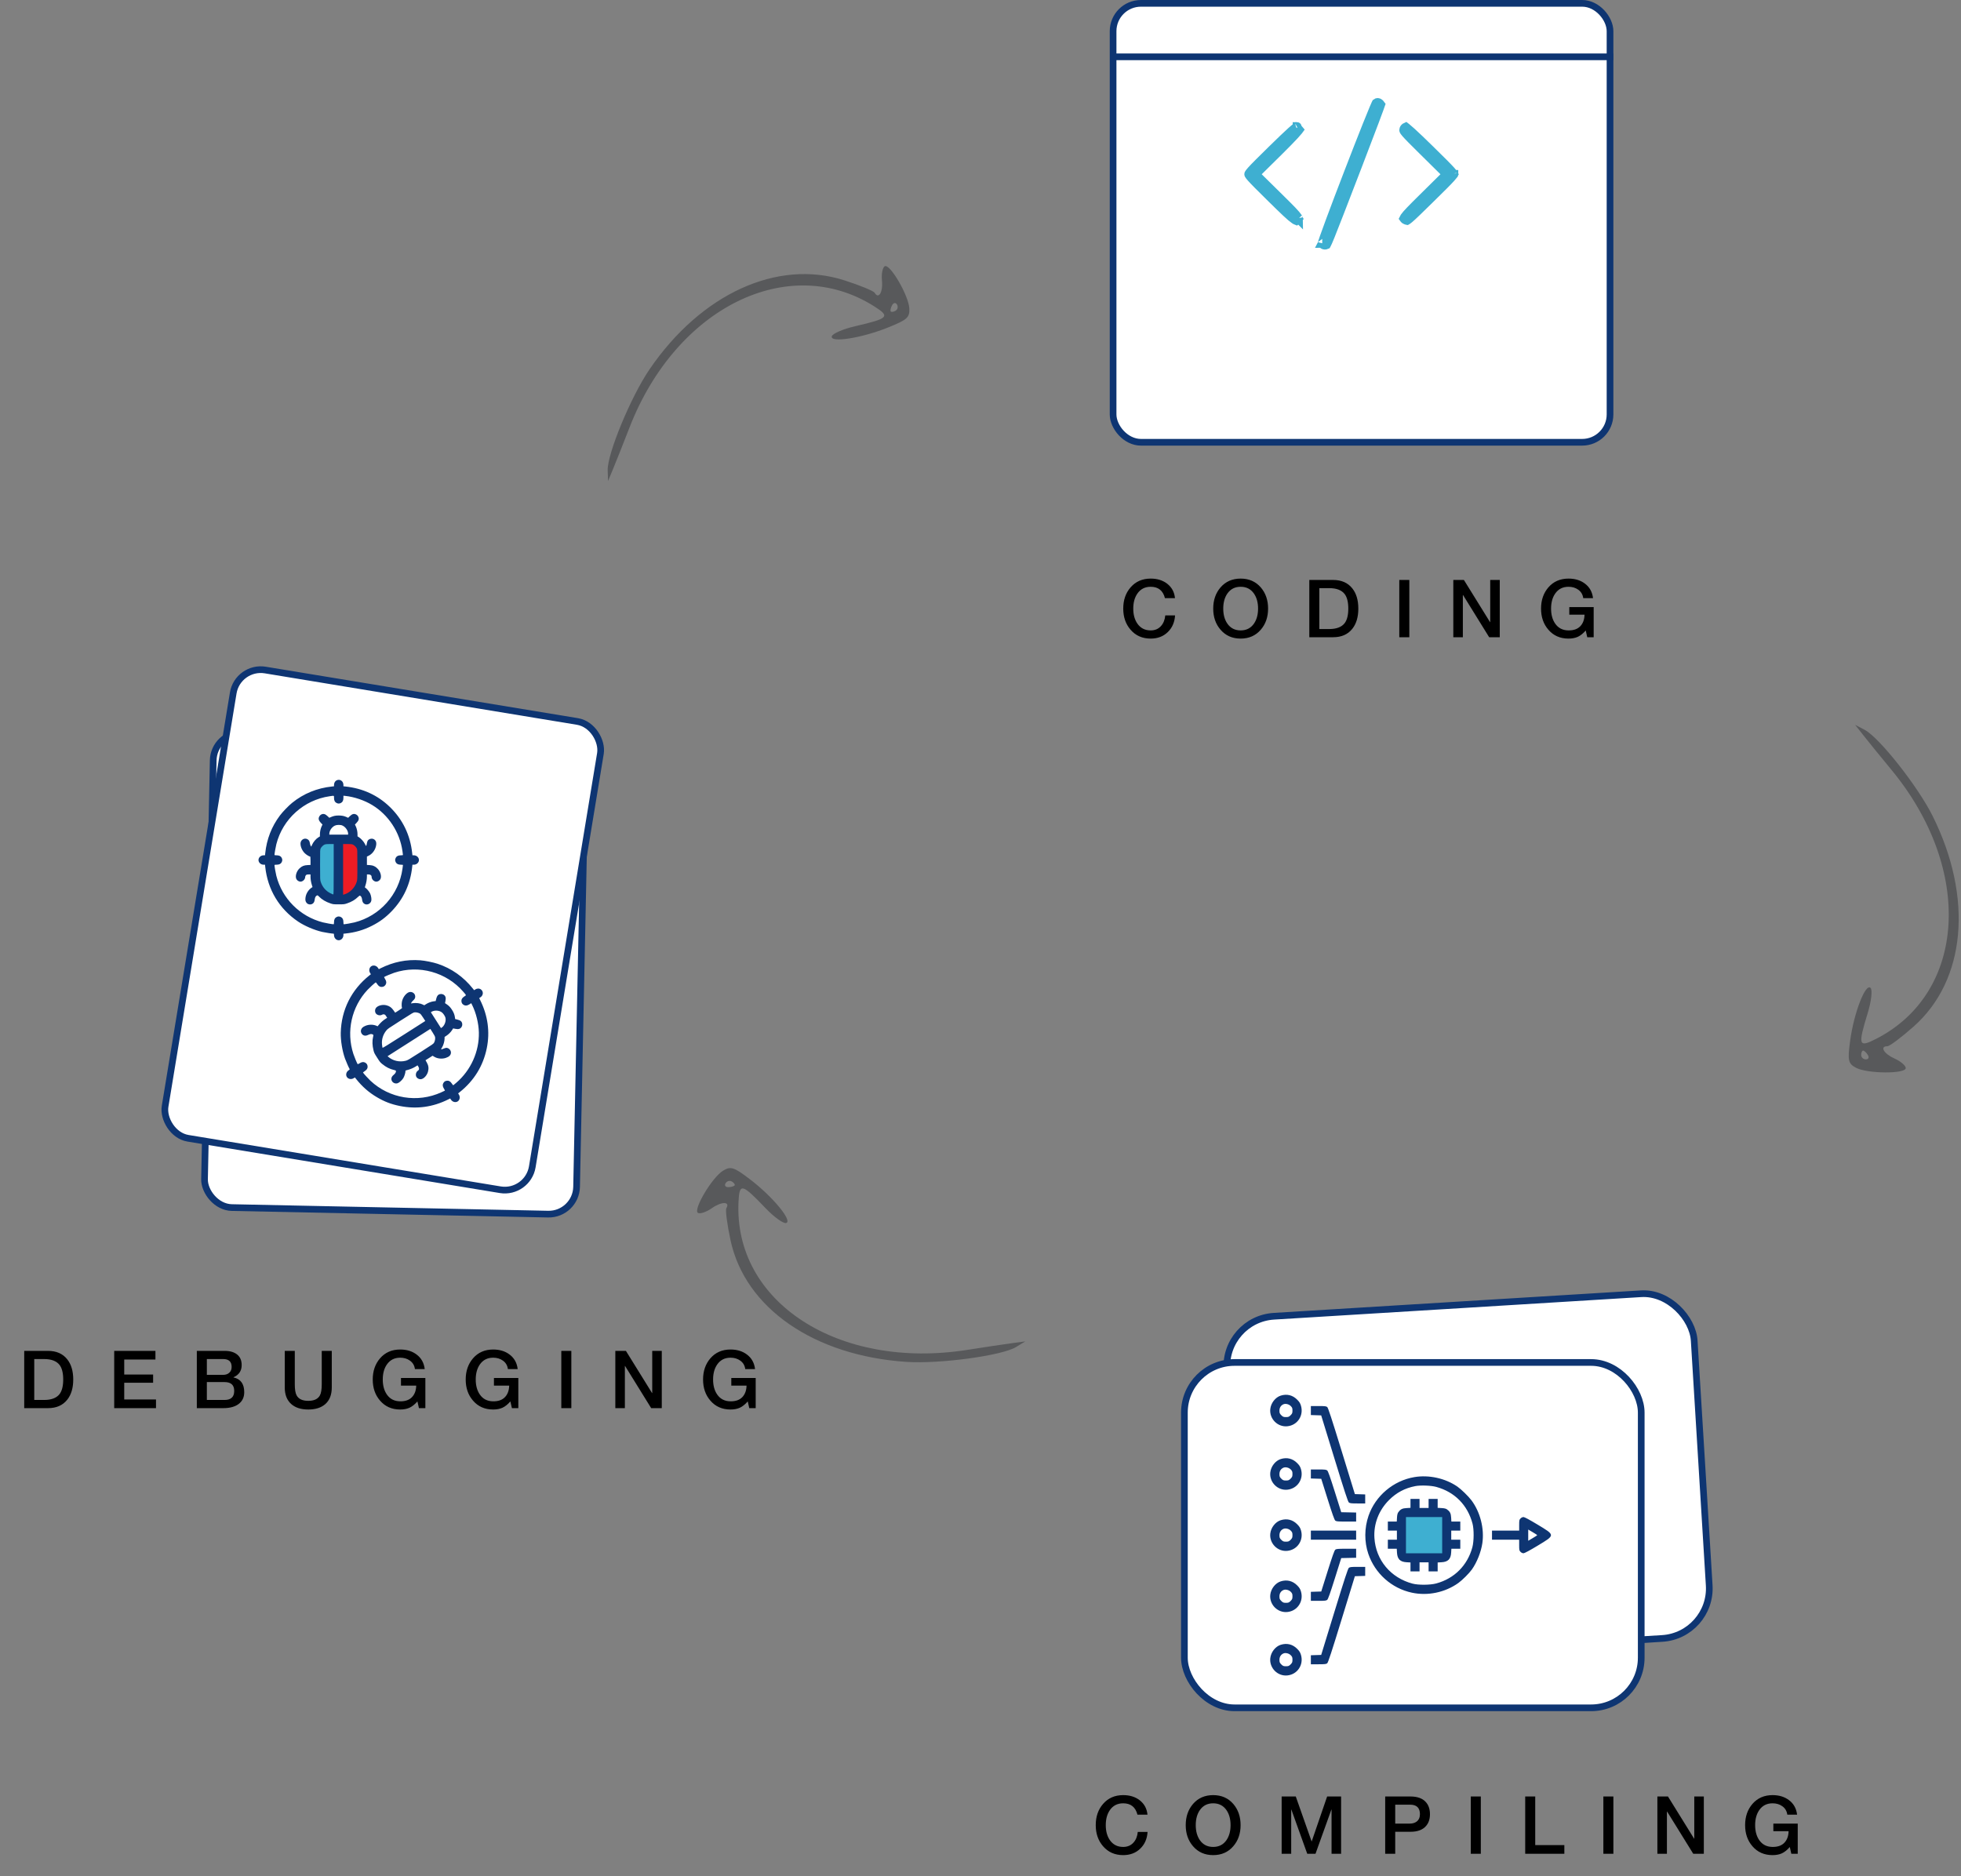 <svg width="440" height="421" viewBox="0 0 440 421" fill="none" xmlns="http://www.w3.org/2000/svg">
<rect x="0" y="0" width="440" height="421" fill="#808080" stroke="none"/>
<path d="M7.685 304.985L7.685 314.165L9.899 314.165C11.531 314.165 12.689 313.721 13.373 312.833C13.913 312.113 14.183 311.027 14.183 309.575C14.183 308.123 13.913 307.037 13.373 306.317C12.689 305.429 11.531 304.985 9.899 304.985L7.685 304.985ZM5.435 316.001L5.435 303.149L10.763 303.149C12.647 303.149 14.087 303.779 15.083 305.039C15.983 306.167 16.433 307.679 16.433 309.575C16.433 311.471 15.983 312.983 15.083 314.111C14.087 315.371 12.647 316.001 10.763 316.001L5.435 316.001ZM25.625 316.001L25.625 303.149L34.877 303.149L34.877 305.093L27.875 305.093L27.875 308.459L34.355 308.459L34.355 310.295L27.875 310.295L27.875 314.057L35.003 314.057L35.003 316.001L25.625 316.001ZM46.413 310.151L46.413 314.165L50.391 314.165C51.831 314.165 52.551 313.487 52.551 312.131C52.551 310.811 51.831 310.151 50.391 310.151L46.413 310.151ZM44.163 316.001L44.163 303.149L50.409 303.149C51.597 303.149 52.527 303.419 53.199 303.959C53.883 304.499 54.225 305.291 54.225 306.335C54.225 307.631 53.613 308.543 52.389 309.071L52.389 309.107C53.997 309.455 54.801 310.559 54.801 312.419C54.801 313.487 54.429 314.333 53.685 314.957C52.857 315.653 51.651 316.001 50.067 316.001L44.163 316.001ZM46.413 304.985L46.413 308.531L50.085 308.531C50.637 308.531 51.087 308.375 51.435 308.063C51.795 307.751 51.975 307.313 51.975 306.749C51.975 305.573 51.345 304.985 50.085 304.985L46.413 304.985ZM63.893 311.375L63.893 303.149L66.143 303.149L66.143 310.637C66.143 311.801 66.281 312.635 66.557 313.139C67.001 313.955 67.871 314.363 69.167 314.363C70.463 314.363 71.333 313.955 71.777 313.139C72.053 312.635 72.191 311.801 72.191 310.637L72.191 303.149L74.441 303.149L74.441 311.375C74.441 312.983 73.961 314.219 73.001 315.083C72.077 315.899 70.799 316.307 69.167 316.307C67.535 316.307 66.263 315.899 65.351 315.083C64.379 314.219 63.893 312.983 63.893 311.375ZM95.441 309.233L95.441 316.001L94.001 316.001L93.659 314.489C93.071 315.161 92.477 315.635 91.877 315.911C91.289 316.175 90.593 316.307 89.789 316.307C87.917 316.307 86.411 315.641 85.271 314.309C84.179 313.049 83.633 311.471 83.633 309.575C83.633 307.679 84.179 306.095 85.271 304.823C86.411 303.503 87.917 302.843 89.789 302.843C91.253 302.843 92.477 303.215 93.461 303.959C94.517 304.739 95.129 305.831 95.297 307.235L93.101 307.235C92.993 306.419 92.615 305.783 91.967 305.327C91.367 304.895 90.641 304.679 89.789 304.679C88.505 304.679 87.509 305.189 86.801 306.209C86.189 307.097 85.883 308.219 85.883 309.575C85.883 310.931 86.189 312.053 86.801 312.941C87.497 313.949 88.493 314.459 89.789 314.471C90.929 314.483 91.805 314.177 92.417 313.553C93.041 312.917 93.365 312.047 93.389 310.943L89.969 310.943L89.969 309.233L95.441 309.233ZM116.3 309.233L116.3 316.001L114.86 316.001L114.518 314.489C113.93 315.161 113.336 315.635 112.736 315.911C112.148 316.175 111.452 316.307 110.648 316.307C108.776 316.307 107.27 315.641 106.13 314.309C105.038 313.049 104.492 311.471 104.492 309.575C104.492 307.679 105.038 306.095 106.13 304.823C107.27 303.503 108.776 302.843 110.648 302.843C112.112 302.843 113.336 303.215 114.32 303.959C115.376 304.739 115.988 305.831 116.156 307.235L113.96 307.235C113.852 306.419 113.474 305.783 112.826 305.327C112.226 304.895 111.5 304.679 110.648 304.679C109.364 304.679 108.368 305.189 107.66 306.209C107.048 307.097 106.742 308.219 106.742 309.575C106.742 310.931 107.048 312.053 107.66 312.941C108.356 313.949 109.352 314.459 110.648 314.471C111.788 314.483 112.664 314.177 113.276 313.553C113.9 312.917 114.224 312.047 114.248 310.943L110.828 310.943L110.828 309.233L116.3 309.233ZM125.944 316.001L125.944 303.149L128.194 303.149L128.194 316.001L125.944 316.001ZM138.064 316.001L138.064 303.149L140.44 303.149L146.308 312.617L146.344 312.617L146.344 303.149L148.486 303.149L148.486 316.001L146.11 316.001L140.26 306.551L140.206 306.551L140.206 316.001L138.064 316.001ZM169.558 309.233L169.558 316.001L168.118 316.001L167.776 314.489C167.188 315.161 166.594 315.635 165.994 315.911C165.406 316.175 164.71 316.307 163.906 316.307C162.034 316.307 160.528 315.641 159.388 314.309C158.296 313.049 157.75 311.471 157.75 309.575C157.75 307.679 158.296 306.095 159.388 304.823C160.528 303.503 162.034 302.843 163.906 302.843C165.37 302.843 166.594 303.215 167.578 303.959C168.634 304.739 169.246 305.831 169.414 307.235L167.218 307.235C167.11 306.419 166.732 305.783 166.084 305.327C165.484 304.895 164.758 304.679 163.906 304.679C162.622 304.679 161.626 305.189 160.918 306.209C160.306 307.097 160 308.219 160 309.575C160 310.931 160.306 312.053 160.918 312.941C161.614 313.949 162.61 314.459 163.906 314.471C165.046 314.483 165.922 314.177 166.534 313.553C167.158 312.917 167.482 312.047 167.506 310.943L164.086 310.943L164.086 309.233L169.558 309.233Z" fill="black"/>
<rect x="47.968" y="164.384" width="83.5" height="106.5" rx="6.25" transform="rotate(1.188 47.968 164.384)" fill="white" stroke="#0E3572" stroke-width="1.5"/>
<rect x="64.305" y="184.477" width="50" height="17" transform="rotate(1.188 64.305 184.477)" fill="white" stroke="#0E3572"/>
<rect x="61.848" y="206.431" width="12" height="44" transform="rotate(1.188 61.848 206.431)" fill="white" stroke="#0E3572"/>
<line x1="77.283" y1="209.751" x2="110.276" y2="210.435" stroke="#0E3572"/>
<line x1="77.158" y1="215.75" x2="110.151" y2="216.434" stroke="#0E3572"/>
<line x1="76.455" y1="249.743" x2="109.448" y2="250.427" stroke="#0E3572"/>
<line x1="77.013" y1="222.748" x2="110.006" y2="223.432" stroke="#0E3572"/>
<line x1="76.888" y1="228.747" x2="94.884" y2="229.12" stroke="#0E3572"/>
<line y1="-0.5" x2="18" y2="-0.5" transform="matrix(1 0.021 -0.021 1 76.733 236.245)" stroke="#0E3572"/>
<line x1="76.619" y1="241.744" x2="94.615" y2="242.117" stroke="#0E3572"/>
<rect x="98.426" y="227.193" width="12" height="15" transform="rotate(1.188 98.426 227.193)" fill="white" stroke="#0E3572"/>
<rect x="53.347" y="149.344" width="83.5" height="106.5" rx="6.25" transform="rotate(9.359 53.347 149.344)" fill="white" stroke="#0E3572" stroke-width="1.5"/>
<rect x="75" y="189" width="6" height="12" fill="#ED1C24"/>
<path d="M71 189L75 189L75 201.5L71 199L71 189Z" fill="#3EAFD1"/>
<path fill-rule="evenodd" clip-rule="evenodd" d="M75.491 175.132C75.166 175.304 74.945 175.711 74.945 176.138L74.945 176.451L74.506 176.497C71.136 176.85 68.104 178.091 65.556 180.159C64.72 180.837 63.434 182.169 62.802 183.012C60.932 185.506 59.843 188.311 59.509 191.499L59.463 191.939L59.151 191.939C58.522 191.939 58 192.417 58 192.994C58 193.57 58.522 194.049 59.151 194.049L59.463 194.049L59.509 194.488C60.046 199.614 62.647 203.954 66.894 206.814C68.34 207.787 70.559 208.737 72.309 209.131C72.977 209.282 74.537 209.523 74.843 209.523C74.918 209.523 74.945 209.61 74.945 209.842C74.945 210.478 75.421 211 76 211C76.576 211 77.055 210.478 77.055 209.849L77.055 209.537L77.494 209.491C79.697 209.259 81.567 208.716 83.453 207.759C85.215 206.865 86.512 205.905 87.892 204.474C90.548 201.718 92.082 198.386 92.491 194.488L92.537 194.049L92.85 194.049C93.478 194.049 94 193.57 94 192.994C94 192.417 93.478 191.939 92.85 191.939L92.537 191.939L92.491 191.499C92.062 187.403 90.365 183.89 87.452 181.068C84.753 178.453 81.379 176.904 77.494 176.497L77.055 176.451L77.055 176.138C77.055 175.266 76.236 174.739 75.491 175.132ZM74.945 179.035C74.945 179.629 75.123 179.996 75.506 180.191C75.857 180.371 76.143 180.371 76.494 180.191C76.878 179.995 77.055 179.63 77.055 179.031L77.055 178.568L77.494 178.613C79.457 178.814 81.77 179.6 83.515 180.658C87.171 182.876 89.71 186.75 90.305 191.019C90.365 191.45 90.414 191.833 90.414 191.871C90.414 191.908 90.207 191.939 89.954 191.939C89.36 191.939 88.993 192.116 88.798 192.499C88.72 192.652 88.656 192.875 88.656 192.994C88.656 193.113 88.72 193.335 88.798 193.488C88.993 193.871 89.36 194.049 89.954 194.049C90.207 194.049 90.414 194.079 90.414 194.117C90.414 194.154 90.365 194.537 90.305 194.968C89.494 200.783 85.224 205.554 79.541 206.995C78.905 207.157 77.421 207.413 77.123 207.413C77.085 207.413 77.055 207.206 77.055 206.953C77.055 206.358 76.877 205.991 76.494 205.796C76.143 205.617 75.857 205.617 75.506 205.796C75.123 205.991 74.945 206.358 74.945 206.953C74.945 207.206 74.915 207.413 74.877 207.413C74.569 207.413 73.08 207.153 72.437 206.988C67.301 205.663 63.3 201.655 62.003 196.536C61.842 195.9 61.586 194.415 61.586 194.117C61.586 194.079 61.793 194.049 62.046 194.049C62.64 194.049 63.007 193.871 63.202 193.488C63.382 193.136 63.382 192.851 63.202 192.499C63.007 192.116 62.64 191.939 62.046 191.939C61.793 191.939 61.586 191.908 61.586 191.871C61.586 191.572 61.842 190.087 62.003 189.452C63.435 183.801 68.182 179.523 73.948 178.688C75.033 178.531 74.945 178.501 74.945 179.035ZM72.046 182.799C71.749 182.956 71.5 183.371 71.5 183.71C71.5 184.009 71.669 184.318 72.043 184.705L72.36 185.032L72.171 185.432C71.934 185.933 71.784 186.63 71.782 187.237L71.781 187.705L71.482 187.882C70.902 188.225 70.305 188.927 69.994 189.634L69.834 189.997L69.715 189.816C69.65 189.717 69.567 189.453 69.531 189.231C69.454 188.756 69.326 188.537 69.018 188.348C68.321 187.923 67.422 188.461 67.422 189.304C67.422 190.046 67.796 190.89 68.386 191.475C68.719 191.805 69.393 192.22 69.597 192.22C69.646 192.22 69.672 192.543 69.672 193.161L69.672 194.102L69.022 194.132C68.232 194.167 67.746 194.364 67.211 194.864C66.515 195.516 66.181 196.644 66.5 197.269C66.668 197.599 67.064 197.847 67.422 197.847C67.957 197.847 68.477 197.327 68.477 196.791C68.477 196.655 68.54 196.511 68.649 196.402C68.794 196.257 68.889 196.229 69.247 196.229L69.672 196.229L69.672 196.704C69.673 197.308 69.776 197.961 69.969 198.58L70.121 199.066L69.949 199.177C69.214 199.653 68.672 200.515 68.549 201.404C68.469 201.985 68.537 202.312 68.801 202.626C69.128 203.015 69.79 203.08 70.194 202.762C70.441 202.568 70.557 202.319 70.615 201.863C70.677 201.382 70.815 201.113 71.068 200.982C71.263 200.881 71.274 200.886 71.577 201.198C72.22 201.861 73.103 202.386 74.172 202.742C74.737 202.93 74.837 202.941 76 202.941C77.163 202.941 77.263 202.93 77.828 202.742C78.897 202.386 79.641 201.947 80.368 201.244C80.657 200.964 80.709 200.939 80.835 201.018C81.051 201.153 81.19 201.438 81.244 201.86C81.302 202.319 81.419 202.568 81.666 202.762C82.236 203.211 83.103 202.898 83.303 202.173C83.405 201.806 83.276 200.986 83.037 200.475C82.845 200.064 82.246 199.36 81.959 199.208C81.843 199.146 81.845 199.119 81.985 198.723C82.185 198.157 82.323 197.357 82.326 196.739L82.328 196.229L82.683 196.229C83.115 196.229 83.383 196.445 83.383 196.791C83.383 197.327 83.902 197.847 84.438 197.847C84.795 197.847 85.191 197.599 85.359 197.269C85.653 196.693 85.392 195.671 84.779 195C84.27 194.444 83.689 194.173 82.919 194.132L82.328 194.101L82.328 193.163L82.328 192.224L82.722 192.031C83.474 191.663 84.104 190.867 84.33 190.002C84.538 189.2 84.419 188.682 83.953 188.37C83.503 188.07 82.798 188.209 82.505 188.656C82.444 188.749 82.366 188.996 82.332 189.204C82.262 189.627 82.195 189.83 82.127 189.825C82.102 189.823 81.989 189.625 81.876 189.385C81.647 188.9 80.997 188.175 80.523 187.875L80.219 187.683L80.218 187.226C80.216 186.629 80.064 185.93 79.829 185.432L79.64 185.032L79.957 184.705C80.516 184.128 80.622 183.732 80.359 183.215C80.267 183.036 80.118 182.887 79.939 182.796C79.421 182.531 79.027 182.638 78.445 183.202L78.113 183.524L77.777 183.368C77.23 183.113 76.709 183.007 76 183.007C75.294 183.007 74.867 183.093 74.255 183.358L73.882 183.519L73.552 183.2C72.975 182.64 72.557 182.529 72.046 182.799ZM76.88 185.282C77.537 185.588 78.109 186.431 78.109 187.093L78.109 187.296L76 187.296L73.891 187.296L73.891 187.093C73.891 186.7 74.122 186.164 74.447 185.802C74.89 185.309 75.325 185.117 76 185.117C76.405 185.117 76.609 185.155 76.88 185.282ZM74.875 195.069C74.875 199.458 74.856 200.731 74.79 200.731C74.743 200.731 74.44 200.6 74.116 200.439C73.115 199.943 72.346 199.048 71.981 197.952C71.817 197.463 71.816 197.437 71.816 194.049C71.816 190.673 71.818 190.634 71.971 190.349C72.145 190.023 72.545 189.646 72.866 189.506C73.008 189.444 73.389 189.411 73.978 189.409L74.875 189.406L74.875 195.069ZM79.119 189.503C79.449 189.641 79.85 190.014 80.029 190.349C80.182 190.634 80.184 190.673 80.184 194.049C80.184 197.435 80.182 197.464 80.02 197.952C79.575 199.286 78.478 200.363 77.185 200.734L76.984 200.791L76.984 195.099L76.984 189.406L77.936 189.406C78.584 189.406 78.961 189.437 79.119 189.503Z" fill="#0E3572"/>
<path fill-rule="evenodd" clip-rule="evenodd" d="M107.787 221.958C107.468 221.776 107.006 221.809 106.646 222.039L106.383 222.207L106.107 221.861C103.996 219.211 101.319 217.323 98.205 216.287C97.184 215.948 95.369 215.581 94.318 215.501C91.21 215.267 88.26 215.858 85.393 217.292L84.997 217.489L84.829 217.226C84.491 216.696 83.807 216.514 83.321 216.824C82.835 217.134 82.713 217.832 83.051 218.361L83.219 218.625L82.873 218.9C78.842 222.111 76.583 226.638 76.457 231.757C76.415 233.499 76.808 235.88 77.417 237.567C77.649 238.212 78.285 239.656 78.45 239.915C78.49 239.977 78.431 240.048 78.236 240.173C77.7 240.515 77.516 241.196 77.828 241.685C78.137 242.17 78.835 242.293 79.365 241.954L79.628 241.786L79.904 242.132C81.284 243.864 82.748 245.148 84.569 246.223C86.27 247.227 87.778 247.805 89.727 248.197C93.478 248.953 97.113 248.454 100.618 246.702L101.014 246.504L101.182 246.767C101.52 247.297 102.204 247.479 102.69 247.169C103.176 246.859 103.298 246.162 102.96 245.632L102.792 245.369L103.138 245.093C106.36 242.527 108.408 239.207 109.219 235.234C109.971 231.551 109.461 227.874 107.715 224.38L107.517 223.985L107.781 223.817C108.516 223.347 108.52 222.374 107.787 221.958ZM104.205 223.597C103.703 223.917 103.49 224.264 103.531 224.692C103.569 225.085 103.722 225.325 104.063 225.525C104.434 225.743 104.838 225.695 105.342 225.373L105.733 225.124L105.931 225.519C106.818 227.282 107.4 229.655 107.446 231.694C107.544 235.969 105.645 240.193 102.366 242.992C102.035 243.275 101.739 243.522 101.707 243.542C101.676 243.562 101.539 243.405 101.403 243.191C101.083 242.69 100.736 242.477 100.308 242.518C100.137 242.535 99.915 242.601 99.815 242.665C99.715 242.729 99.561 242.902 99.475 243.05C99.257 243.421 99.304 243.825 99.624 244.327C99.76 244.54 99.846 244.731 99.814 244.751C99.783 244.771 99.433 244.936 99.037 245.117C93.7 247.562 87.38 246.53 83.108 242.515C82.63 242.066 81.616 240.952 81.455 240.701C81.435 240.669 81.593 240.532 81.806 240.396C82.308 240.076 82.521 239.729 82.48 239.301C82.442 238.908 82.289 238.668 81.948 238.468C81.577 238.251 81.173 238.298 80.671 238.618C80.458 238.754 80.267 238.84 80.247 238.808C80.081 238.548 79.499 237.153 79.293 236.522C77.646 231.481 78.872 225.952 82.489 222.104C82.938 221.626 84.052 220.611 84.304 220.451C84.335 220.431 84.472 220.589 84.608 220.802C84.928 221.303 85.275 221.516 85.703 221.475C86.096 221.437 86.337 221.283 86.537 220.943C86.754 220.572 86.707 220.168 86.387 219.667C86.251 219.453 86.165 219.263 86.197 219.242C86.448 219.082 87.838 218.499 88.46 218.293C93.994 216.459 100.153 218.159 103.96 222.57C104.676 223.401 104.655 223.31 104.205 223.597ZM99.471 223.178C99.179 223.012 98.696 223.026 98.41 223.208C98.158 223.369 97.988 223.678 97.864 224.202L97.758 224.645L97.32 224.701C96.769 224.771 96.101 225.019 95.589 225.344L95.194 225.595L94.884 225.438C94.283 225.134 93.37 225.009 92.606 225.126L92.214 225.186L92.303 224.989C92.352 224.881 92.529 224.67 92.697 224.519C93.056 224.199 93.172 223.973 93.165 223.612C93.148 222.796 92.211 222.328 91.501 222.781C90.875 223.18 90.365 223.95 90.189 224.762C90.09 225.22 90.103 226.011 90.213 226.183C90.239 226.225 89.98 226.42 89.46 226.753L88.666 227.259L88.292 226.726C87.837 226.08 87.409 225.776 86.7 225.595C85.776 225.358 84.646 225.684 84.29 226.289C84.103 226.608 84.107 227.076 84.299 227.377C84.587 227.828 85.305 227.986 85.756 227.698C85.871 227.625 86.028 227.601 86.178 227.634C86.378 227.678 86.452 227.744 86.645 228.045L86.874 228.403L86.474 228.659C85.965 228.985 85.47 229.423 85.052 229.918L84.724 230.308L84.537 230.223C83.741 229.859 82.722 229.866 81.908 230.241C81.375 230.486 81.135 230.719 81.012 231.111C80.861 231.596 81.162 232.189 81.647 232.358C81.944 232.462 82.216 232.426 82.632 232.23C83.07 232.023 83.372 231.995 83.619 232.138C83.808 232.247 83.81 232.26 83.71 232.683C83.497 233.581 83.53 234.609 83.805 235.701C83.95 236.278 83.995 236.368 84.621 237.349C85.246 238.329 85.309 238.407 85.772 238.782C86.647 239.492 87.417 239.883 88.401 240.117C88.793 240.211 88.841 240.241 88.843 240.389C88.845 240.645 88.68 240.914 88.353 241.187C87.997 241.484 87.85 241.715 87.82 242.028C87.748 242.75 88.478 243.313 89.198 243.092C89.561 242.98 90.183 242.43 90.485 241.954C90.728 241.571 90.999 240.687 90.973 240.363C90.963 240.232 90.987 240.219 91.396 240.124C91.981 239.988 92.73 239.674 93.252 239.344L93.683 239.072L93.874 239.371C94.106 239.735 94.069 240.076 93.776 240.263C93.325 240.551 93.166 241.269 93.454 241.72C93.646 242.021 94.069 242.222 94.437 242.186C95.081 242.124 95.802 241.354 96.037 240.476C96.233 239.748 96.149 239.113 95.768 238.442L95.476 237.927L96.268 237.422L97.059 236.917L97.433 237.145C98.148 237.581 99.158 237.684 100.009 237.408C100.797 237.153 101.169 236.773 101.181 236.213C101.193 235.672 100.696 235.153 100.162 235.146C100.05 235.145 99.8 235.212 99.606 235.295C99.213 235.463 99.005 235.516 98.973 235.457C98.961 235.435 99.067 235.233 99.209 235.008C99.494 234.554 99.756 233.616 99.753 233.055L99.752 232.696L100.136 232.449C100.639 232.126 101.146 231.622 101.44 231.155L101.675 230.781L102.121 230.872C102.908 231.033 103.299 230.91 103.593 230.409C103.695 230.236 103.74 230.03 103.721 229.83C103.665 229.251 103.363 228.977 102.575 228.79L102.125 228.683L102.076 228.316C101.996 227.717 101.805 227.222 101.423 226.624C101.043 226.029 100.741 225.715 100.189 225.342L99.852 225.114L99.944 224.664C100.105 223.876 99.974 223.464 99.471 223.178ZM99.98 228.589C100.075 229.308 99.672 230.244 99.114 230.6L98.943 230.709L97.808 228.931L96.673 227.153L96.844 227.044C97.175 226.833 97.752 226.739 98.232 226.818C98.885 226.926 99.282 227.19 99.645 227.759C99.863 228.1 99.94 228.293 99.98 228.589ZM90.651 232.165C86.951 234.527 85.868 235.195 85.832 235.139C85.807 235.1 85.755 234.774 85.716 234.415C85.596 233.304 85.937 232.174 86.663 231.277C86.987 230.876 87.009 230.861 89.865 229.038C92.711 227.221 92.744 227.202 93.066 227.177C93.436 227.149 93.969 227.283 94.259 227.478C94.388 227.565 94.621 227.868 94.939 228.364L95.424 229.118L90.651 232.165ZM97.626 232.747C97.687 233.1 97.589 233.639 97.403 233.97C97.244 234.252 97.213 234.274 94.367 236.091C91.513 237.912 91.488 237.927 90.988 238.053C89.625 238.396 88.127 238.05 87.119 237.16L86.962 237.022L91.761 233.959L96.559 230.896L97.071 231.698C97.419 232.245 97.596 232.579 97.626 232.747Z" fill="#0E3572"/>
<path d="M257.467 407.234H255.217C254.785 405.53 253.717 404.678 252.013 404.678C250.729 404.678 249.733 405.188 249.025 406.208C248.413 407.096 248.107 408.218 248.107 409.574C248.107 410.93 248.413 412.052 249.025 412.94C249.733 413.96 250.729 414.47 252.013 414.47C252.973 414.47 253.747 414.14 254.335 413.48C254.875 412.88 255.193 412.088 255.289 411.104H257.485C257.389 412.652 256.837 413.906 255.829 414.866C254.833 415.826 253.561 416.306 252.013 416.306C250.141 416.306 248.635 415.64 247.495 414.308C246.403 413.048 245.857 411.47 245.857 409.574C245.857 407.666 246.403 406.082 247.495 404.822C248.635 403.502 250.141 402.842 252.013 402.842C253.489 402.842 254.725 403.226 255.721 403.994C256.753 404.798 257.335 405.878 257.467 407.234ZM272.203 402.842C274.075 402.842 275.581 403.502 276.721 404.822C277.813 406.094 278.359 407.678 278.359 409.574C278.359 411.47 277.813 413.048 276.721 414.308C275.581 415.64 274.075 416.306 272.203 416.306C270.331 416.306 268.825 415.64 267.685 414.308C266.593 413.048 266.047 411.47 266.047 409.574C266.047 407.678 266.593 406.094 267.685 404.822C268.825 403.502 270.331 402.842 272.203 402.842ZM272.203 404.678C270.919 404.678 269.923 405.188 269.215 406.208C268.603 407.096 268.297 408.218 268.297 409.574C268.297 410.93 268.603 412.052 269.215 412.94C269.923 413.96 270.919 414.47 272.203 414.47C273.487 414.47 274.483 413.96 275.191 412.94C275.803 412.052 276.109 410.93 276.109 409.574C276.109 408.218 275.803 407.096 275.191 406.208C274.483 405.188 273.487 404.678 272.203 404.678ZM287.571 416V403.148H290.739L294.285 413.21H294.321L297.777 403.148H300.909V416H298.767V406.082H298.731L295.167 416H293.313L289.749 406.082H289.713V416H287.571ZM313.053 404.984V409.232H316.347C316.947 409.232 317.451 409.082 317.859 408.782C318.351 408.41 318.597 407.852 318.597 407.108C318.597 405.692 317.859 404.984 316.383 404.984H313.053ZM310.803 416V403.148H316.473C318.105 403.148 319.293 403.61 320.037 404.534C320.577 405.206 320.847 406.07 320.847 407.126C320.847 408.17 320.577 409.022 320.037 409.682C319.293 410.606 318.105 411.068 316.473 411.068H313.053V416H310.803ZM330.009 416V403.148H332.259V416H330.009ZM342.218 416V403.148H344.468V414.056H351.002V416H342.218ZM359.754 416V403.148H362.004V416H359.754ZM371.874 416V403.148H374.25L380.118 412.616H380.154V403.148H382.296V416H379.92L374.07 406.55H374.016V416H371.874ZM403.368 409.232V416H401.928L401.586 414.488C400.998 415.16 400.404 415.634 399.804 415.91C399.216 416.174 398.52 416.306 397.716 416.306C395.844 416.306 394.338 415.64 393.198 414.308C392.106 413.048 391.56 411.47 391.56 409.574C391.56 407.678 392.106 406.094 393.198 404.822C394.338 403.502 395.844 402.842 397.716 402.842C399.18 402.842 400.404 403.214 401.388 403.958C402.444 404.738 403.056 405.83 403.224 407.234H401.028C400.92 406.418 400.542 405.782 399.894 405.326C399.294 404.894 398.568 404.678 397.716 404.678C396.432 404.678 395.436 405.188 394.728 406.208C394.116 407.096 393.81 408.218 393.81 409.574C393.81 410.93 394.116 412.052 394.728 412.94C395.424 413.948 396.42 414.458 397.716 414.47C398.856 414.482 399.732 414.176 400.344 413.552C400.968 412.916 401.292 412.046 401.316 410.942H397.896V409.232H403.368Z" fill="black"/>
<rect x="274.603" y="296.067" width="105.043" height="77.5" rx="11.25" transform="rotate(-3.508 274.603 296.067)" fill="white" stroke="#0E3572" stroke-width="1.5"/>
<rect x="265.75" y="305.751" width="102.5" height="77.5" rx="11.25" fill="white" stroke="#0E3572" stroke-width="1.5"/>
<rect x="314" y="339" width="11" height="11" fill="#3EAFD1"/>
<path fill-rule="evenodd" clip-rule="evenodd" d="M287.381 313.184C286.171 313.557 285.158 314.853 285.019 316.206C284.792 318.4 286.674 320.292 288.858 320.066C291.118 319.833 292.55 317.676 291.909 315.471C291.742 314.897 291.548 314.587 291.036 314.078C290.025 313.072 288.754 312.761 287.381 313.184ZM289.604 315.522C289.937 315.855 289.997 316.01 289.997 316.545C289.997 317.088 289.939 317.234 289.581 317.591C289.224 317.949 289.078 318.007 288.536 318.007C287.994 318.007 287.848 317.949 287.491 317.591C287.135 317.235 287.075 317.087 287.075 316.553C287.075 315.9 287.399 315.383 287.965 315.135C288.439 314.926 289.184 315.102 289.604 315.522ZM294.125 316.54V317.552L295.283 317.589L296.441 317.625L299.408 327.284C301.674 334.656 302.44 336.994 302.646 337.164C302.874 337.352 303.185 337.387 304.617 337.387H306.317V336.375V335.363L305.159 335.326L304.001 335.29L301.034 325.632C298.768 318.26 298.002 315.921 297.796 315.751C297.568 315.564 297.257 315.529 295.825 315.529H294.125V316.54ZM287.381 327.418C286.171 327.79 285.158 329.086 285.019 330.439C284.792 332.633 286.674 334.525 288.858 334.3C291.118 334.066 292.55 331.91 291.909 329.704C291.742 329.13 291.548 328.82 291.036 328.311C290.025 327.305 288.754 326.994 287.381 327.418ZM289.604 329.755C289.937 330.089 289.997 330.243 289.997 330.778C289.997 331.321 289.939 331.467 289.581 331.824C289.224 332.182 289.078 332.24 288.536 332.24C287.994 332.24 287.848 332.182 287.491 331.824C287.135 331.468 287.075 331.32 287.075 330.786C287.075 330.133 287.399 329.617 287.965 329.368C288.439 329.159 289.184 329.335 289.604 329.755ZM294.125 330.774V331.785L295.289 331.822L296.454 331.859L297.893 336.433C298.938 339.756 299.405 341.069 299.6 341.231C299.833 341.424 300.16 341.453 302.077 341.453H304.285V340.44V339.427L302.613 339.392L300.94 339.356L299.501 334.781C298.456 331.46 297.989 330.146 297.794 329.984C297.568 329.797 297.258 329.762 295.825 329.762H294.125V330.774ZM317.345 331.477C312.642 332.269 308.608 335.676 307.065 340.161C306.119 342.908 306.101 346.004 307.013 348.689C308.518 353.114 312.247 356.44 316.796 357.414C320.357 358.177 324.24 357.367 327.211 355.242C328.108 354.601 329.639 353.074 330.257 352.203C331.379 350.624 332.307 348.294 332.6 346.321C333.084 343.057 332.135 339.317 330.153 336.679C329.477 335.779 327.838 334.181 326.998 333.603C324.282 331.733 320.617 330.926 317.345 331.477ZM322.257 333.675C326.391 334.807 329.291 337.741 330.397 341.909C330.745 343.22 330.725 345.877 330.358 347.235C329.259 351.297 326.317 354.241 322.257 355.34C320.899 355.708 318.244 355.728 316.934 355.38C312.028 354.076 308.707 350.101 308.387 345.146C308.183 341.995 309.361 338.927 311.657 336.629C313.33 334.955 315.233 333.945 317.558 333.497C318.749 333.267 321.094 333.356 322.257 333.675ZM316.478 337.372V338.375L315.593 338.425C314.649 338.478 314.253 338.675 313.759 339.337C313.575 339.584 313.487 339.934 313.451 340.568L313.401 341.453H312.4H311.398V342.47V343.486H312.414H313.43V344.503V345.52H312.414H311.398V346.536V347.553H312.4H313.401L313.451 348.439C313.532 349.872 314.161 350.501 315.593 350.582L316.478 350.632V351.634V352.636H317.494H318.51V351.62V350.603H319.527H320.543V351.62V352.636H321.559H322.575V351.634V350.632L323.46 350.582C324.892 350.501 325.521 349.872 325.602 348.439L325.652 347.553H326.653H327.655V346.536V345.52H326.639H325.623V344.503V343.486H326.639H327.655V342.47V341.453H326.653H325.652L325.602 340.568C325.548 339.623 325.351 339.226 324.69 338.733C324.443 338.548 324.093 338.46 323.46 338.425L322.575 338.375V337.372V336.37H321.559H320.543V337.387V338.403H319.527H318.51V337.387V336.37H317.494H316.478V337.372ZM323.591 344.503V348.57H319.527H315.462V344.503V340.437H319.527H323.591V344.503ZM341.176 340.749C340.889 341.036 340.864 341.155 340.864 342.273V343.486H337.816H334.768V344.503V345.52H337.816H340.864V346.733C340.864 347.851 340.889 347.97 341.176 348.258C341.363 348.444 341.63 348.568 341.843 348.565C342.068 348.562 343.223 347.941 344.992 346.874C349.003 344.453 349.003 344.554 344.992 342.132C343.223 341.065 342.068 340.444 341.843 340.441C341.63 340.438 341.363 340.562 341.176 340.749ZM287.381 341.142C286.171 341.515 285.158 342.811 285.019 344.164C284.792 346.358 286.674 348.25 288.858 348.024C291.118 347.791 292.55 345.634 291.909 343.429C291.742 342.855 291.548 342.545 291.036 342.036C290.025 341.03 288.754 340.719 287.381 341.142ZM289.604 343.479C289.937 343.813 289.997 343.968 289.997 344.503C289.997 345.046 289.939 345.192 289.581 345.549C289.224 345.907 289.078 345.965 288.536 345.965C287.994 345.965 287.848 345.907 287.491 345.549C287.135 345.193 287.075 345.045 287.075 344.511C287.075 343.858 287.399 343.341 287.965 343.093C288.439 342.884 289.184 343.06 289.604 343.479ZM344.922 344.503C344.922 344.538 344.467 344.836 343.909 345.164L342.896 345.762V344.503V343.245L343.909 343.842C344.467 344.171 344.922 344.468 344.922 344.503ZM294.125 344.503V345.52H299.205H304.285V344.503V343.486H299.205H294.125V344.503ZM299.6 347.775C299.405 347.937 298.938 349.251 297.893 352.573L296.454 357.148L295.289 357.184L294.125 357.221V358.233V359.245H295.825C297.258 359.245 297.568 359.209 297.794 359.022C297.989 358.861 298.456 357.547 299.501 354.225L300.94 349.65L302.613 349.614L304.285 349.579V348.566V347.553H302.077C300.16 347.553 299.833 347.582 299.6 347.775ZM302.646 351.842C302.44 352.012 301.674 354.351 299.408 361.723L296.441 371.381L295.283 371.417L294.125 371.454V372.466V373.478H295.825C297.257 373.478 297.568 373.443 297.796 373.255C298.002 373.085 298.768 370.747 301.034 363.375L304.001 353.717L305.159 353.68L306.317 353.643V352.632V351.62H304.617C303.185 351.62 302.874 351.655 302.646 351.842ZM287.381 354.867C286.171 355.24 285.158 356.536 285.019 357.889C284.792 360.083 286.674 361.975 288.858 361.749C291.118 361.516 292.55 359.359 291.909 357.153C291.742 356.579 291.548 356.27 291.036 355.761C290.025 354.755 288.754 354.444 287.381 354.867ZM289.604 357.204C289.937 357.538 289.997 357.693 289.997 358.228C289.997 358.771 289.939 358.916 289.581 359.274C289.224 359.632 289.078 359.689 288.536 359.689C287.994 359.689 287.848 359.632 287.491 359.274C287.135 358.918 287.075 358.77 287.075 358.236C287.075 357.582 287.399 357.066 287.965 356.818C288.439 356.609 289.184 356.785 289.604 357.204ZM287.381 369.1C286.171 369.473 285.158 370.769 285.019 372.122C284.792 374.316 286.674 376.208 288.858 375.982C291.118 375.749 292.55 373.592 291.909 371.386C291.742 370.812 291.548 370.503 291.036 369.994C290.025 368.988 288.754 368.677 287.381 369.1ZM289.604 371.437C289.937 371.771 289.997 371.926 289.997 372.461C289.997 373.004 289.939 373.149 289.581 373.507C289.224 373.865 289.078 373.922 288.536 373.922C287.994 373.922 287.848 373.865 287.491 373.507C287.135 373.151 287.075 373.003 287.075 372.469C287.075 371.816 287.399 371.299 287.965 371.051C288.439 370.842 289.184 371.018 289.604 371.437Z" fill="#0E3572"/>
<path fill-rule="evenodd" clip-rule="evenodd" d="M418.173 165.106C419.234 166.453 422.053 169.922 424.438 172.813C442.857 195.152 441.212 222.86 420.852 233.183C417.014 235.129 416.852 234.595 419.073 227.328C419.882 224.682 420.168 222.146 419.708 221.693C418.576 220.579 416 227.219 415.138 233.472C414.519 237.964 414.673 238.687 416.453 239.624C419.014 240.974 427.602 241.019 427.602 239.683C427.602 239.129 426.477 238.172 425.102 237.555C422.672 236.465 421.695 234.781 423.494 234.781C423.984 234.781 426.623 232.8 429.358 230.379C441.102 219.985 442.774 201.454 433.625 183.096C430.33 176.485 421.68 165.52 418.393 163.788L416.245 162.656L418.173 165.106ZM419.102 236.75C419.442 237.291 419.243 237.734 418.661 237.734C418.079 237.734 417.602 237.291 417.602 236.75C417.602 236.208 417.8 235.765 418.043 235.765C418.286 235.765 418.762 236.208 419.102 236.75Z" fill="#58595B"/>
<path fill-rule="evenodd" clip-rule="evenodd" d="M226.929 301.44C225.212 301.671 220.752 302.34 217.016 302.928C188.155 307.462 164.604 292.205 165.703 269.685C165.909 265.44 166.461 265.569 171.742 271.096C173.666 273.109 175.754 274.621 176.382 274.455C177.928 274.047 173.375 268.53 168.306 264.669C164.664 261.895 163.95 261.665 162.236 262.714C159.768 264.223 155.435 271.522 156.61 272.19C157.097 272.467 158.501 271.986 159.732 271.123C161.905 269.596 163.875 269.605 162.976 271.139C162.731 271.557 163.154 274.797 163.916 278.339C167.187 293.549 182.653 304.24 203.377 305.619C210.84 306.115 224.81 304.223 227.977 302.286L230.047 301.021L226.929 301.44ZM163.44 266.41C162.794 266.429 162.503 266.038 162.794 265.542C163.085 265.045 163.714 264.86 164.19 265.131C164.666 265.402 164.957 265.792 164.835 265.999C164.714 266.206 164.086 266.391 163.44 266.41Z" fill="#58595B"/>
<path fill-rule="evenodd" clip-rule="evenodd" d="M137.621 105.078C138.276 103.5 139.917 99.362 141.268 95.883C151.71 69.01 176.907 56.559 196.168 68.756C199.799 71.055 199.41 71.46 191.907 73.2C189.175 73.833 186.801 74.857 186.632 75.476C186.218 76.998 193.347 75.874 199.278 73.483C203.54 71.765 204.099 71.272 204.034 69.285C203.94 66.427 199.685 59.083 198.51 59.751C198.024 60.028 197.744 61.465 197.889 62.946C198.145 65.563 197.152 67.238 196.252 65.704C196.007 65.287 192.945 64.027 189.448 62.906C174.433 58.09 157.296 65.93 145.72 82.909C141.553 89.024 136.232 101.881 136.352 105.549L136.43 107.947L137.621 105.078ZM200.18 68.464C200.487 67.904 200.976 67.852 201.267 68.348C201.558 68.844 201.407 69.472 200.93 69.743C200.454 70.014 199.965 70.067 199.844 69.859C199.722 69.652 199.874 69.025 200.18 68.464Z" fill="#58595B"/>
<path d="M263.637 134.234H261.387C260.955 132.53 259.887 131.678 258.183 131.678C256.899 131.678 255.903 132.188 255.195 133.208C254.583 134.096 254.277 135.218 254.277 136.574C254.277 137.93 254.583 139.052 255.195 139.94C255.903 140.96 256.899 141.47 258.183 141.47C259.143 141.47 259.917 141.14 260.505 140.48C261.045 139.88 261.363 139.088 261.459 138.104H263.655C263.559 139.652 263.007 140.906 261.999 141.866C261.003 142.826 259.731 143.306 258.183 143.306C256.311 143.306 254.805 142.64 253.665 141.308C252.573 140.048 252.027 138.47 252.027 136.574C252.027 134.666 252.573 133.082 253.665 131.822C254.805 130.502 256.311 129.842 258.183 129.842C259.659 129.842 260.895 130.226 261.891 130.994C262.923 131.798 263.505 132.878 263.637 134.234ZM278.373 129.842C280.245 129.842 281.751 130.502 282.891 131.822C283.983 133.094 284.529 134.678 284.529 136.574C284.529 138.47 283.983 140.048 282.891 141.308C281.751 142.64 280.245 143.306 278.373 143.306C276.501 143.306 274.995 142.64 273.855 141.308C272.763 140.048 272.217 138.47 272.217 136.574C272.217 134.678 272.763 133.094 273.855 131.822C274.995 130.502 276.501 129.842 278.373 129.842ZM278.373 131.678C277.089 131.678 276.093 132.188 275.385 133.208C274.773 134.096 274.467 135.218 274.467 136.574C274.467 137.93 274.773 139.052 275.385 139.94C276.093 140.96 277.089 141.47 278.373 141.47C279.657 141.47 280.653 140.96 281.361 139.94C281.973 139.052 282.279 137.93 282.279 136.574C282.279 135.218 281.973 134.096 281.361 133.208C280.653 132.188 279.657 131.678 278.373 131.678ZM296.027 131.984V141.164H298.241C299.873 141.164 301.031 140.72 301.715 139.832C302.255 139.112 302.525 138.026 302.525 136.574C302.525 135.122 302.255 134.036 301.715 133.316C301.031 132.428 299.873 131.984 298.241 131.984H296.027ZM293.777 143V130.148H299.105C300.989 130.148 302.429 130.778 303.425 132.038C304.325 133.166 304.775 134.678 304.775 136.574C304.775 138.47 304.325 139.982 303.425 141.11C302.429 142.37 300.989 143 299.105 143H293.777ZM313.967 143V130.148H316.217V143H313.967ZM326.087 143V130.148H328.463L334.331 139.616H334.367V130.148H336.509V143H334.133L328.283 133.55H328.229V143H326.087ZM357.581 136.232V143H356.141L355.799 141.488C355.211 142.16 354.617 142.634 354.017 142.91C353.429 143.174 352.733 143.306 351.929 143.306C350.057 143.306 348.551 142.64 347.411 141.308C346.319 140.048 345.773 138.47 345.773 136.574C345.773 134.678 346.319 133.094 347.411 131.822C348.551 130.502 350.057 129.842 351.929 129.842C353.393 129.842 354.617 130.214 355.601 130.958C356.657 131.738 357.269 132.83 357.437 134.234H355.241C355.133 133.418 354.755 132.782 354.107 132.326C353.507 131.894 352.781 131.678 351.929 131.678C350.645 131.678 349.649 132.188 348.941 133.208C348.329 134.096 348.023 135.218 348.023 136.574C348.023 137.93 348.329 139.052 348.941 139.94C349.637 140.948 350.633 141.458 351.929 141.47C353.069 141.482 353.945 141.176 354.557 140.552C355.181 139.916 355.505 139.046 355.529 137.942H352.109V136.232H357.581Z" fill="black"/>
<rect x="249.75" y="0.75" width="111.5" height="98.5" rx="6.25" fill="white" stroke="#0E3572" stroke-width="1.5"/>
<rect x="249.957" y="12.001" width="112" height="1.5" fill="#0E3572"/>
<path d="M309.596 23.241L309.596 23.241C309.666 23.309 309.732 23.39 309.785 23.465C309.718 23.661 309.619 23.939 309.49 24.294C309.225 25.024 308.84 26.06 308.364 27.328C307.413 29.862 306.1 33.31 304.655 37.061C304.655 37.061 304.655 37.061 304.655 37.061L304.498 37.468C301.084 46.331 299.383 50.746 298.477 52.979C298.01 54.128 297.775 54.646 297.639 54.89C297.632 54.903 297.625 54.915 297.619 54.926C297.367 55.039 297.128 55.012 296.96 54.922C296.808 54.84 296.713 54.712 296.691 54.544C296.708 54.483 296.734 54.394 296.772 54.276C296.854 54.019 296.976 53.657 297.136 53.201C297.456 52.29 297.914 51.031 298.469 49.538C299.577 46.552 301.062 42.644 302.565 38.742C304.069 34.84 305.59 30.947 306.771 27.993C307.361 26.515 307.865 25.276 308.238 24.389C308.425 23.945 308.577 23.596 308.688 23.352C308.737 23.245 308.775 23.165 308.803 23.11C308.985 22.963 309.277 22.927 309.596 23.241ZM296.673 54.616C296.673 54.616 296.674 54.613 296.676 54.605C296.674 54.612 296.674 54.616 296.673 54.616ZM287.018 44.374L287.018 44.374C288.284 45.621 289.229 46.558 289.923 47.284C290.628 48.023 291.024 48.492 291.229 48.813C291.285 48.902 291.318 48.964 291.337 49.006C291.298 49.053 291.221 49.142 291.07 49.29C290.961 49.397 290.893 49.454 290.855 49.484C290.794 49.461 290.672 49.404 290.468 49.266C289.608 48.685 288.144 47.276 285.188 44.362C282.734 41.943 281.441 40.653 280.756 39.879C280.411 39.489 280.273 39.288 280.217 39.18C280.191 39.131 280.191 39.126 280.191 39.103C280.191 39.099 280.191 39.096 280.191 39.091C280.191 39.086 280.191 39.082 280.191 39.079C280.19 39.06 280.19 39.055 280.218 39.004C280.278 38.891 280.424 38.682 280.785 38.277C281.501 37.476 282.852 36.134 285.419 33.614C287.411 31.659 288.815 30.317 289.762 29.465C290.238 29.037 290.581 28.75 290.816 28.574C290.825 28.567 290.834 28.561 290.843 28.554C290.978 28.633 291.123 28.741 291.236 28.852C291.358 28.972 291.434 29.055 291.482 29.115C291.442 29.17 291.388 29.242 291.315 29.332C291.113 29.582 290.812 29.925 290.412 30.358C289.614 31.222 288.46 32.403 287.005 33.841C287.005 33.841 287.005 33.841 287.005 33.841L282.394 38.395L281.672 39.107L282.394 39.818L287.018 44.374ZM291.361 49.073C291.36 49.072 291.36 49.069 291.359 49.064C291.361 49.07 291.361 49.073 291.361 49.073ZM291.057 28.413C291.057 28.414 291.05 28.418 291.037 28.424C291.051 28.416 291.058 28.413 291.057 28.413ZM290.659 28.466C290.656 28.466 290.654 28.465 290.654 28.465C290.654 28.465 290.655 28.465 290.659 28.466ZM291.543 29.024C291.547 29.017 291.549 29.014 291.549 29.014C291.549 29.014 291.547 29.017 291.543 29.024ZM323.905 39.817L324.625 39.106L323.905 38.395L319.287 33.83L318.584 34.541L319.287 33.83C317.119 31.686 316.001 30.567 315.417 29.889C315.126 29.551 315.024 29.385 314.986 29.305L314.984 29.301C314.97 29.27 314.965 29.262 314.965 29.18C314.965 29.036 315.035 28.849 315.188 28.69C315.268 28.607 315.35 28.552 315.424 28.519C315.457 28.544 315.494 28.572 315.536 28.605C315.8 28.813 316.177 29.138 316.675 29.59C317.667 30.489 319.086 31.844 320.927 33.653C323.413 36.095 324.778 37.455 325.525 38.283C325.973 38.779 326.128 39.016 326.178 39.107C326.129 39.197 325.976 39.43 325.537 39.917C324.801 40.734 323.457 42.074 321.008 44.48C318.308 47.132 316.97 48.439 316.213 49.077C316.029 49.232 315.897 49.333 315.8 49.398C315.756 49.427 315.723 49.447 315.7 49.46C315.692 49.459 315.683 49.457 315.673 49.455C315.59 49.439 315.457 49.393 315.32 49.32C315.255 49.285 315.201 49.251 315.161 49.221C315.132 49.199 315.118 49.186 315.116 49.184C315.046 49.102 315.004 49.045 314.979 49.009C315.002 48.959 315.047 48.873 315.136 48.745C315.621 48.038 316.8 46.841 319.287 44.383L323.905 39.817ZM326.2 39.153C326.199 39.153 326.197 39.149 326.195 39.141C326.199 39.15 326.2 39.154 326.2 39.153ZM326.195 39.073C326.197 39.065 326.199 39.06 326.2 39.059C326.2 39.059 326.199 39.063 326.195 39.073Z" stroke="#3EAFD1" stroke-width="2"/>
</svg>
